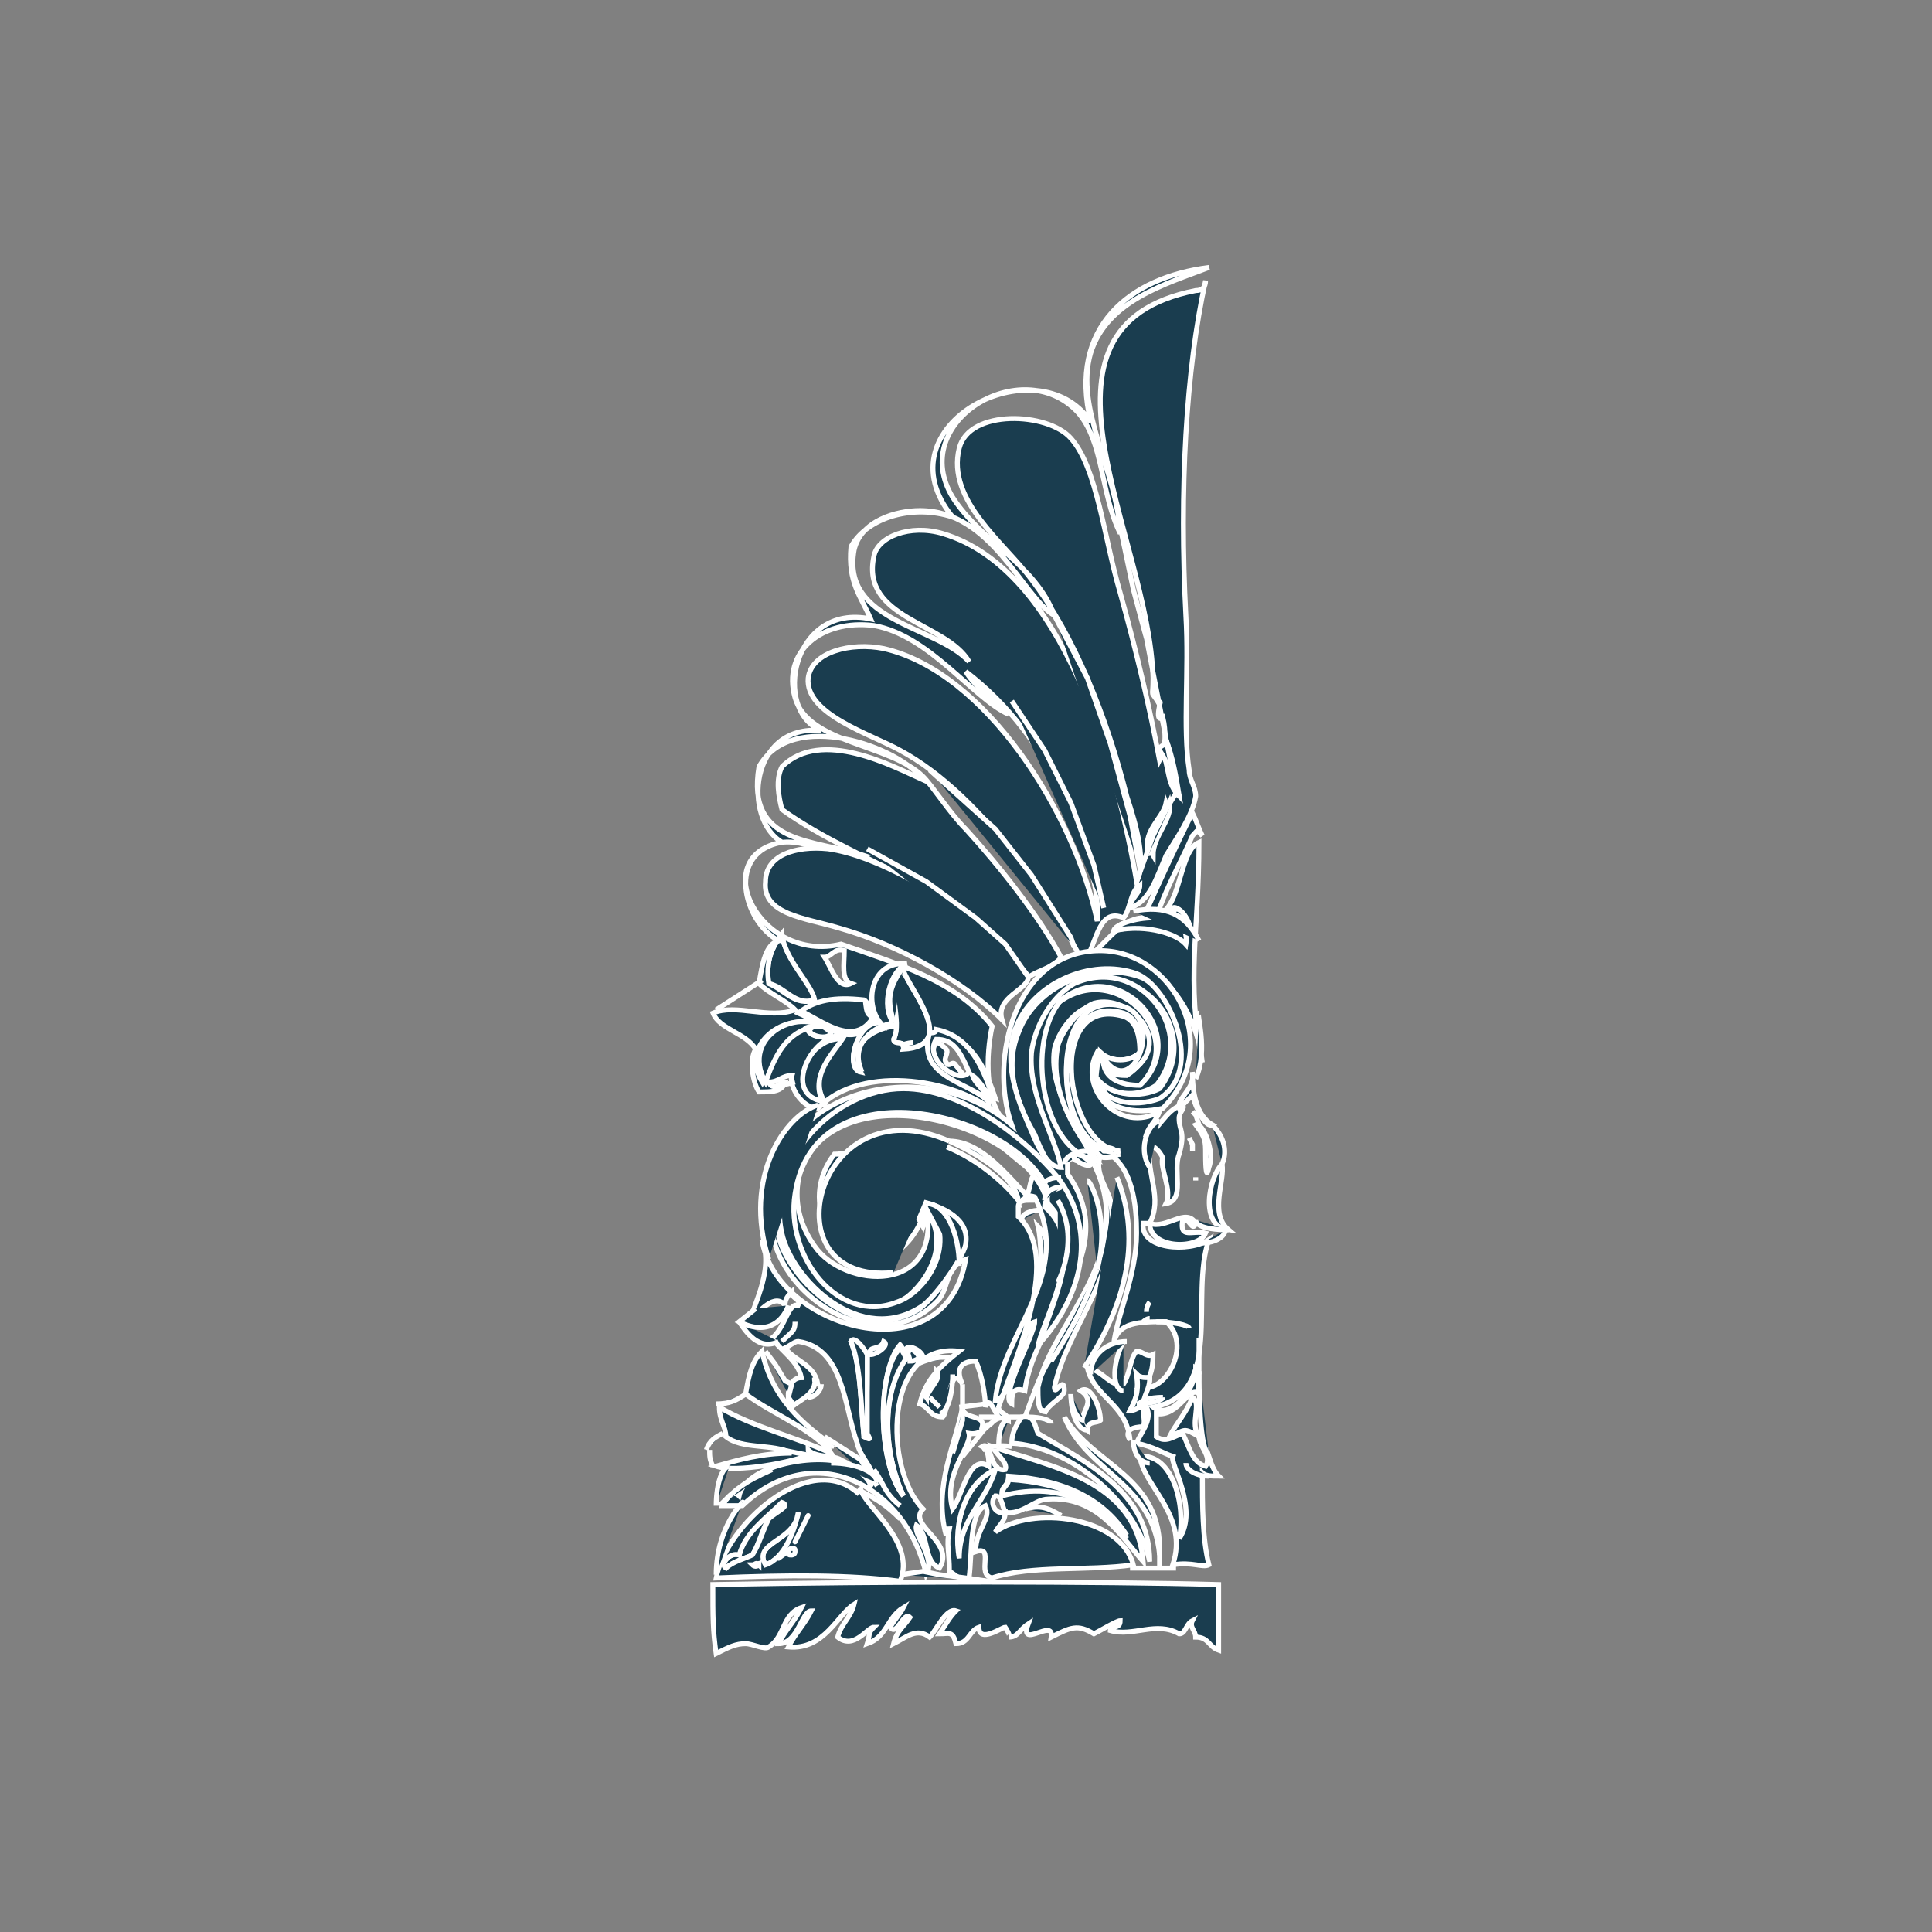 <?xml version="1.0" encoding="utf-8"?>
<!-- Generator: Adobe Illustrator 16.0.4, SVG Export Plug-In . SVG Version: 6.00 Build 0)  -->
<!DOCTYPE svg PUBLIC "-//W3C//DTD SVG 1.1//EN" "http://www.w3.org/Graphics/SVG/1.1/DTD/svg11.dtd">
<svg version="1.1" id="Livello_1" xmlns="http://www.w3.org/2000/svg" xmlns:xlink="http://www.w3.org/1999/xlink" x="0px" y="0px"
	 width="56.693px" height="56.693px" viewBox="92.124 49.608 56.693 56.693" enable-background="new 92.124 49.608 56.693 56.693"
	 xml:space="preserve">
<rect x="92.124" y="49.608" width="56.693" height="56.693" fill="#808080" stroke="none"/>
<g>
	<g>
		<path fill="#1A3D4F" stroke="#FFFFFF" stroke-width="0.145" d="M115.068,77.022c0.097,0.771,0.867,1.349,0.964,1.928
			c-0.578,0.192-0.867-0.386-1.35-0.481C114.586,77.793,114.779,77.408,115.068,77.022z"/>
		<path fill="#1A3D4F" stroke="#FFFFFF" stroke-width="0.145" d="M118.345,80.106c0.289-0.578-0.386-1.349,0.289-2.024
			c0.192,0.578,1.638,2.217,0,2.313C118.73,80.106,118.345,80.299,118.345,80.106z"/>
		<path fill="#1A3D4F" stroke="#FFFFFF" stroke-width="0.145" d="M126.249,81.938c-0.771,0.193-1.735,0.097-1.832-0.578
			c0.386,0.385,1.156,0.482,1.734,0.193c1.254-1.639-0.481-3.855-2.409-2.988c-0.771,0.289-1.253,1.156-1.253,2.023
			c-0.097,1.254,0.675,2.313,0.867,3.373c-0.385,0.098-0.674-0.578-0.867-1.06c-0.386-0.675-0.964-1.831-0.481-2.987
			c0.481-1.35,2.217-2.121,3.565-1.639C126.44,78.564,127.5,80.974,126.249,81.938z"/>
		<path fill="#1A3D4F" stroke="#FFFFFF" stroke-width="0.145" d="M124.224,83.769c-1.639-0.386-2.121-3.47-1.061-4.722
			c1.735-1.35,3.952,1.06,2.313,2.506c-0.578,0-0.964-0.193-1.061-0.579c0.193,0.097,0.386,0.192,0.771,0.192
			c1.35-0.867,0-2.312-1.061-2.023c-0.482,0.097-0.964,0.771-1.061,1.253C122.875,81.744,124.032,82.998,124.224,83.769z"/>
		<path fill="#1A3D4F" stroke="#FFFFFF" stroke-width="0.145" d="M117.477,78.854c0.097,0.193,0,0.578,0.289,0.578
			c-0.578,0.964-1.542,0.097-2.216-0.192C116.032,78.95,116.61,78.854,117.477,78.854z"/>
		<path fill="#1A3D4F" stroke="#FFFFFF" stroke-width="0.145" d="M116.899,80.106c-0.386,0.481-1.06,1.157-0.578,1.928
			C114.875,81.744,115.935,79.914,116.899,80.106z"/>
		<path fill="#1A3D4F" stroke="#FFFFFF" stroke-width="0.145" d="M119.597,80.203c0.097,0,0.193,0.096,0.29,0.192
			c0.096,0.097-0.097,0.289,0,0.386c0.096,0.192,0.192-0.097,0.289,0.096c0.096,0.097,0.192,0.289,0.385,0.387
			C120.272,81.455,119.212,80.685,119.597,80.203z"/>
		<path fill="#1A3D4F" stroke="#FFFFFF" stroke-width="0.145" d="M127.983,83.769c0.096,0.481-0.386,1.446,0.192,1.928
			C127.308,85.6,127.597,84.154,127.983,83.769z"/>
		<path fill="#1A3D4F" stroke="#FFFFFF" stroke-width="0.145" d="M122.585,85.6c0.481,0.482,0.386,1.35,0.097,2.121
			C122.682,86.853,122.682,85.985,122.585,85.6z"/>
		<path fill="#1A3D4F" stroke="#FFFFFF" stroke-width="0.145" d="M118.055,88.973c0.193,0.097-0.096,0.386-0.385,0.386
			C117.574,89.069,117.959,89.262,118.055,88.973z"/>
		<path fill="#1A3D4F" stroke="#FFFFFF" stroke-width="0.145" d="M118.634,89.262c0.096-0.192,0.481,0,0.481,0.289
			c-0.192,0-0.192,0.097-0.386,0.097C118.827,89.455,118.73,89.262,118.634,89.262z"/>
		<path fill="#1A3D4F" stroke="#FFFFFF" stroke-width="0.145" d="M123.838,90.419c0.289-0.192,0.578,0.481,0.578,0.867
			c-0.096,0.097-0.385,0-0.385,0.289C123.549,91.189,124.417,90.805,123.838,90.419z"/>
		<path fill="#1A3D4F" stroke="#FFFFFF" stroke-width="0.145" d="M127.116,90.611c0.289,0.193-0.097,0.771,0.192,1.156
			c-0.481-0.289-0.386-0.192-0.868,0C126.633,91.383,126.922,91.094,127.116,90.611z"/>
		<path fill="#1A3D4F" stroke="#FFFFFF" stroke-width="0.145" d="M123.356,91.189c0.868,1.445,2.893,1.734,2.795,4.048
			C125.959,93.117,124.032,92.828,123.356,91.189z"/>
		<path fill="#1A3D4F" stroke="#FFFFFF" stroke-width="0.145" d="M121.333,92.732c-0.289,0.963-0.964,1.445-1.061,2.602
			C120.08,94.273,120.465,93.117,121.333,92.732z"/>
		<path fill="#1A3D4F" stroke="#FFFFFF" stroke-width="0.145" d="M123.067,67.674c-0.964-0.578-1.831-3.084-3.951-3.084
			c-0.675,0-1.734,0.289-1.928,1.157c-0.385,2.12,2.409,2.216,3.373,3.277c-0.674-1.157-3.18-1.253-2.795-3.084
			c0.097-0.578,1.061-0.963,2.024-0.674c3.565,1.06,5.108,6.843,5.687,10.216c0.289-0.578,0-1.639-0.289-2.506
			c-0.578-2.313-1.543-4.723-2.796-6.361c-0.771-1.06-2.505-2.313-2.12-3.855c0.289-1.157,2.603-1.06,3.277-0.289
			c0.771,0.867,0.964,2.891,1.445,4.53c0.482,1.734,0.867,3.373,1.156,4.915c0.193-0.386,0.193-0.868,0.098-1.253
			c-0.289,0.193,0-0.675-0.098-0.386c-0.289-0.481-0.191-0.096-0.191-0.771c-0.098-4.144-4.146-10.312,1.252-11.372
			c0.193,0,0.289-0.097,0.289-0.289c-0.578,2.602-0.771,6.168-0.578,9.83c0.097,1.639-0.096,3.277,0.097,4.53
			c0,0.289,0.192,0.482,0.192,0.771c-0.096,0.578-0.578,1.253-0.867,1.735c-0.289,0.674-0.482,1.349-1.061,1.542
			c0-0.289,0.289-0.386,0.289-0.675c-0.289,0.193-0.289,0.771-0.481,0.964c-0.675-0.289-0.771,0.579-1.06,1.157
			c0.385-0.193,0.963-1.157,1.638-1.157c0.481-1.06,0.964-2.12,1.446-3.084c0.096,0.193,0.192,0.482,0.289,0.675
			c-0.193-0.193-0.097-0.193-0.289,0c-0.289,0.674-0.676,1.349-0.965,2.12c0,0.385-0.191-0.096-0.385,0.193
			c1.061,0.289,0.867-1.832,1.542-2.121c0,2.602-0.386,4.047,0.097,6.458c-0.193-1.831-1.639-3.566-3.47-2.892
			c-0.868-1.638-2.892-4.915-5.397-6.264c-0.867-0.482-2.795-1.06-2.698-2.121c0.096-0.771,1.253-1.06,2.216-0.867
			c2.988,0.675,5.59,4.819,6.266,7.999c0.096-1.156-0.482-2.409-0.965-3.566c-0.674-1.542-1.638-2.795-2.891-3.758
			c0.289,0.482,0.771,0.771,1.253,1.253c-1.061-0.482-2.313-2.313-3.952-2.603c-1.542-0.192-2.698,0.771-2.312,2.121
			c0.386,1.349,2.795,1.349,3.759,2.313c0.289,0.289,0.771,1.06,1.253,1.542c0.964,1.06,2.12,2.506,2.795,3.759
			c-0.289,0.385-0.868,0.385-1.157,0.771c-1.542-2.892-4.626-3.374-7.035-5.108c-0.097-0.386-0.192-0.868,0-1.253
			c1.156-1.157,3.277,0,4.145,0.385c-0.675-0.964-3.855-2.12-4.819-0.385c-0.385,2.313,1.639,2.12,3.084,2.602
			c-0.771,0.289-1.445-0.482-2.409-0.386c-2.217,0.386-0.675,3.566,1.735,2.988c1.638,0.578,3.373,1.06,4.433,2.409
			c-0.192,0.867-0.192,2.121,0.289,2.699c-1.156-1.156-4.144-1.639-5.396-0.289c-0.482,0-0.868-0.676-0.771-0.965
			c-0.289,0-0.386,0.193-0.675,0.193c0.097,0.289,0.386,0,0.482,0c-0.097,0.289-0.386,0.289-0.771,0.289
			c-0.192-0.289-0.289-0.964-0.096-1.253c-0.289-0.481-1.061-0.578-1.253-1.06c0.674-0.289,1.638,0.192,2.41-0.097
			c-0.289-0.289-0.771-0.481-1.061-0.771c0.097-0.579,0.193-1.157,0.578-1.254c-1.06-0.578-1.542-2.602,0.097-2.891
			c-1.157-0.674-0.964-3.469,1.156-3.277c-1.445-0.578-0.867-3.758,1.446-3.276c-0.289-0.675-0.675-1.061-0.578-2.121
			c0.481-0.867,1.831-1.253,2.987-0.867c-2.217-2.699,2.506-5.108,4.048-2.795c-0.675-2.795,1.156-4.241,3.47-4.53
			c-1.253,0.482-2.987,0.964-3.47,2.506c-0.482,1.638,0.771,3.47,0.867,5.301c-0.578-1.157-0.481-2.699-1.253-3.566
			c-1.639-1.735-5.012,0.289-3.662,2.506C120.947,65.554,122.489,66.132,123.067,67.674z M121.333,81.842
			c-0.289-0.868-0.675-1.735-1.639-1.928c0,0.096-0.097,0.096-0.192,0.096c-0.386,1.156,1.06,1.35,1.639,1.928
			c0-0.385-0.386-0.385-0.386-0.674C120.947,81.359,121.043,81.744,121.333,81.842z M118.634,80.396
			c1.638-0.097,0.192-1.735,0-2.313c-0.579,0.578,0,1.446-0.289,2.024C118.345,80.299,118.73,80.106,118.634,80.396z
			 M116.321,81.938c-0.481-0.771,0.289-1.445,0.578-1.928C116.032,79.817,114.971,81.744,116.321,81.938z M116.417,79.914
			c-0.867-0.867-2.699,0.192-1.928,1.445c0.289-0.771,0.675-1.445,1.445-1.639C115.55,79.914,116.417,80.203,116.417,79.914z
			 M114.682,78.469c0.482,0.191,0.771,0.674,1.35,0.481c-0.097-0.481-0.867-1.157-0.964-1.928
			C114.779,77.408,114.586,77.793,114.682,78.469z M116.321,77.697c0.192,0.289,0.386,0.963,0.771,0.771
			c-0.289-0.098-0.193-0.579-0.193-0.965C116.61,77.408,116.513,77.697,116.321,77.697z M117.381,81.07
			c-0.386-0.771,0.289-1.253,0.964-1.35c-0.386-0.481-0.097-1.542,0.385-1.734c-1.06-0.097-1.253,1.156-0.771,1.734
			C117.285,79.528,116.899,80.974,117.381,81.07z M115.55,79.336c0.674,0.289,1.638,1.156,2.216,0.192
			c-0.192-0.097-0.096-0.481-0.289-0.578C116.61,78.854,116.032,78.95,115.55,79.336z M126.44,76.348
			c0.289,0,0.289,0.289,0.482,0.386C127.116,76.733,126.633,75.962,126.44,76.348z M126.44,71.915c0,0.482,0.098,0.867,0.289,1.06
			c-0.096-0.578-0.191-1.156-0.385-1.638C126.44,71.529,126.44,71.722,126.44,71.915z M125.862,74.709
			c0-0.578,0.676-1.06,0.482-1.542C126.249,73.649,125.573,74.035,125.862,74.709z M124.802,76.926
			c0.675-0.192,1.735-0.096,2.12,0.386C127.116,76.155,124.899,76.541,124.802,76.926z"/>
		<path fill="#1A3D4F" stroke="#FFFFFF" stroke-width="0.145" d="M127.019,76.83c-0.192-0.097-0.192-0.386-0.481-0.386
			C126.633,75.962,127.116,76.733,127.019,76.83z"/>
		<path fill="#1A3D4F" stroke="#FFFFFF" stroke-width="0.145" d="M126.44,73.167c0.098,0.482-0.48,0.964-0.48,1.542
			C125.573,74.035,126.249,73.649,126.44,73.167z"/>
		<path fill="#1A3D4F" stroke="#FFFFFF" stroke-width="0.145" d="M121.525,79.528c-1.156-1.157-3.084-2.217-4.818-2.698
			c-0.964-0.29-2.217-0.386-2.12-1.35c0-0.771,0.867-1.06,1.831-0.964c1.445,0.193,3.565,1.446,4.723,2.506
			c0.385,0.386,1.156,1.156,1.156,1.253C122.296,78.66,121.333,78.854,121.525,79.528z"/>
		<path fill="#1A3D4F" stroke="#FFFFFF" stroke-width="0.145" d="M126.922,77.312c-0.385-0.386-1.35-0.578-2.12-0.386
			C124.899,76.541,127.116,76.155,126.922,77.312z"/>
		<path fill="#1A3D4F" stroke="#FFFFFF" stroke-width="0.145" d="M120.658,81.166c0.097,0.289,0.386,0.387,0.386,0.676
			c-0.578-0.482-2.024-0.676-1.639-1.928c0.097,0,0.192,0,0.192-0.097c0.964,0.192,1.35,1.06,1.639,1.927
			C121.043,81.744,120.947,81.359,120.658,81.166z M120.561,81.07c-0.289-0.675-0.481-0.964-0.964-0.964
			C119.212,80.685,120.272,81.455,120.561,81.07z"/>
		<path fill="#1A3D4F" stroke="#FFFFFF" stroke-width="0.145" d="M116.032,79.721c-0.867,0.193-1.156,0.867-1.445,1.639
			c-0.771-1.35,1.06-2.312,1.927-1.445C116.417,80.203,115.55,79.914,116.032,79.721z"/>
		<path fill="#1A3D4F" stroke="#FFFFFF" stroke-width="0.145" d="M125.862,85.504c-0.096,0-0.096,0-0.192,0
			c-0.097,0.771,1.35,0.867,1.928,0.481c-0.578,1.639,0.481,4.53-1.638,4.915c0.48,0.386,1.252-0.481,1.252-1.156
			c0.193,0.096,0,0.578,0.097,0.771c-0.289-0.289-0.579,0.674-1.253,0.578c0,0.192,0,0.481,0,0.674c0.289,0.193,0.482,0,0.771-0.096
			c0.192,0.385,0.289,0.867,0.674,0.963c0.193-0.289-0.192-0.578-0.192-0.867c0.289,0.289,0.289,0.867,0.578,1.156
			c-0.192,0-0.386,0-0.481-0.096c0,0.964,0,1.928,0.192,2.699c-0.192,0.096-0.481-0.098-1.06,0c0.481-1.446-0.868-2.313-0.965-3.182
			c0.965-0.096,1.35,1.446,1.156,2.41c0.579-0.867-0.289-2.217-0.191-2.41c-0.289-0.096-0.578-0.289-1.061-0.385
			c0.096-0.289,0.482-0.675,0.289-1.061c-0.193,0,0,0.386-0.097,0.578c-0.289,0-0.578,0.097-0.386,0.386
			c-0.096-1.06-1.06-1.253-1.252-2.12c0.481,0.096,0.674,0.578,1.06,0.482c0.192-0.289,0.192-0.771,0.386-0.965
			c0.192,0,0.289,0.193,0.482,0.097c0,0.481-0.098,0.771-0.387,0.964c0.771,0.193,1.543-1.253,0.771-1.928
			c-0.771,0-1.445,0-1.542,0.675c0.097-0.867,0.675-2.024,0.675-3.276c0-0.771-0.097-2.024-0.964-2.41
			c-0.386,0.482,0.097,1.061,0.192,1.446c0.386,2.12-1.253,3.662-1.639,5.493c0,0.289,0.289-0.385,0.289,0.097
			c0,0.192-0.481,0.386-0.578,0.675c0-0.097,0-0.097-0.096-0.097c-0.097-0.097-0.097-0.386-0.097-0.675
			c0.386-1.928,3.084-3.951,1.542-6.746c-0.289,0-0.578,0-0.675,0.096c0,0.097,0,0.289,0,0.387c1.639,2.312-0.964,4.144-1.253,6.36
			c-0.289-0.097-0.386,0-0.386,0.386c-0.385-0.193,0.675-2.024,0.675-2.41c-0.386,0.097-0.675,2.313-1.156,2.313
			c0.192-2.024,2.312-3.663,1.156-5.976c-0.289-0.096-0.192,0.097-0.386,0.097c0.289-0.097,0.193-0.579,0.386-0.771
			c-0.964-0.771-2.12-1.928-3.759-2.121c-2.312-0.193-4.144,2.217-2.698,4.24c0.867,1.254,3.759,1.446,3.276-1.156
			c-0.192,0.675-0.578,1.253-1.253,1.542c-1.734-0.097-2.409-1.831-1.445-3.084c0.482,0,1.253-0.289,1.253-0.481
			c1.639-0.289,3.277,0.771,4.145,1.831c-0.097-0.675-1.157-1.35-2.024-1.735c0.964,0,1.735,1.061,2.409,1.735
			c-0.192,0-0.385,0-0.385,0.192c0,0.097,0,0.193,0,0.289c1.253,1.156,0,3.951-0.578,5.59c0,0.193,0.289,0.193,0.289,0.386
			c-0.482-0.289-0.578,0.481-1.157,0.386c0.097,0.385-0.771,1.156-0.481,2.217c0.289-0.386,0.481-1.639,1.061-1.254
			c0-0.192,0-0.481-0.193-0.578c0.289-0.192,0.193,0.771,0.675,0.676c0.097-0.193-0.289-0.482-0.386-0.676
			c1.639,0.578,4.241,0.965,4.434,3.373c-0.675-0.771-1.349-1.927-2.795-1.83c-0.386,0-0.771,0.481-1.253,0.385
			c-0.097-0.192-0.097-0.481-0.289-0.481c-0.192,0.192,0,0.578,0.289,0.481c0,0.289-0.192,0.386-0.289,0.578
			c1.06-0.771,3.662-0.481,4.048,0.965c-1.349,0.191-2.988,0-4.145,0.385c-0.481-0.096,0.097-0.964-0.481-0.771
			c0-0.674,0.481-0.963,0.289-1.349c-0.482,0.192-0.386,1.349-0.482,2.12c-0.289,0.097-0.385-0.096-0.578-0.193
			c0-0.578-0.096-0.771,0-1.252c-0.096,0-0.096,0.096-0.096,0.192c-0.386-1.445,0.289-2.698,0.481-3.759
			c0,0.386,0.675,0.193,0.578,0.578c0.289,0,0.289-0.192,0.482-0.289c-0.097-0.096-0.289-0.674-0.386-0.289
			c0-0.289-0.097-0.963-0.289-1.35c-0.482,0-0.578,0.289-0.386,0.676c-0.386-0.676-0.386,0.771-0.578,0.963
			c-0.386,0-0.386-0.289-0.675-0.385c0.192-0.771,0.675-1.157,1.156-1.543c-2.217-0.289-2.217,3.471-1.06,4.627
			c-0.482,0.481,0.964,0.963,0.481,1.734c-0.481-0.193-0.289-0.964-0.675-1.253c-0.096,0.289,0.578,0.964,0.289,1.446
			c-0.578-2.603-3.276-4.049-5.397-2.024c-0.193,0-0.385,0-0.578,0c0.096-0.192,0.289-0.481,0.482-0.289
			c0.193-0.868,2.12-1.253,3.084-0.964c-0.192-0.289-0.771-0.097-1.06-0.386c0,0.097,0.096,0.097,0.192,0.097
			c-0.675,0.289-2.313,0.578-2.892,0.385c0.675-0.192,1.35-0.385,2.217-0.385c-0.578-0.289-1.446-0.097-1.928-0.482
			c0-0.289-0.192-0.481-0.192-0.867c0.964,0.578,2.217,0.867,3.276,1.35c-0.481-0.675-1.734-1.156-2.505-1.734
			c0.096-0.578,0.192-0.965,0.481-1.254c0.289,1.35,1.156,2.121,2.12,2.795c-0.481-0.192,0,0.097-0.097,0.386
			c0.193-0.192,1.157,0.481,1.157,0.771c0.289-0.386-0.289-0.771-0.386-1.253c-0.386-1.061-0.386-2.795-1.734-2.988
			c-0.097,0-0.193,0.097-0.386,0.193c0.289,0.385,0.867,0.481,0.964,1.061c-0.097,0-0.097-0.098-0.097-0.193
			c0.097,0.482-0.481,0.675-0.675,0.867c-0.192-0.289-0.097-0.867,0.289-0.867c-0.096-0.482-0.578-0.771-0.867-1.156
			c0.386-0.289,0.481-1.061,0.771-0.964c0.096-0.192-0.193-0.192-0.193-0.386c-0.097,0.097-0.192,0.193-0.192,0.386
			c-0.289-0.386-0.771,0.192-0.964,0.386c-0.097-0.193,0.675-1.35,0.289-2.313c0.386,2.603,5.397,4.048,5.976,0.578
			c-0.578,0.192-0.482,0.771-0.771,1.157c-1.639,1.83-4.626,0.096-4.915-2.024c-0.578-3.952,4.337-5.397,7.035-3.084
			c-0.674-1.928,0.097-5.108,2.603-5.108c2.121,0,3.662,2.795,1.832,4.627c-0.868,0.192-1.639,0-1.928-0.578
			c-0.097-0.387,0.096-0.868,0-1.061c-0.579,1.061,0.674,2.409,1.83,1.734c-0.096,0.289-0.289,0.386-0.385,0.675
			c0.289,0,0.578-0.771,1.061-0.867c0.096,0.097-0.098,0.192-0.098,0.386c0,0.385,0.193,0.385,0,1.06
			c-0.191,0.481,0.193,1.35-0.385,1.446c0.193-0.387-0.193-1.061-0.096-1.35c-0.098-0.193-0.193-0.289-0.387-0.386
			C125.766,84.154,126.249,84.732,125.862,85.504c0.482,0.192,1.061-0.482,1.35,0c-0.096,0.289-0.192-0.193-0.385-0.097
			c-0.098,0.578,0.289,0.289,0.674,0.386C127.308,86.274,125.862,86.274,125.862,85.504z M119.308,90.611
			c0-0.289,0.482-0.578,0.289-0.771C119.597,90.129,119.116,90.322,119.308,90.611z M118.827,89.551
			c0.192,0,0.192-0.096,0.386-0.096c0-0.193-0.386-0.386-0.482-0.289C118.73,89.262,118.827,89.455,118.827,89.551z M118.73,89.358
			c-0.096,0-0.096-0.192-0.192-0.289c-0.675,0.771-0.675,3.47,0.097,4.434C118.055,92.25,117.959,90.516,118.73,89.358z
			 M122.585,89.069c1.35-1.542,1.735-3.373,0.481-4.819c-0.964-1.156-2.795-2.602-4.529-2.602c-2.024,0-3.951,2.12-3.566,4.24
			c0.289,1.254,2.313,3.277,4.145,2.121c0.481-0.386,1.253-1.543,1.253-1.832c0.097-0.771-0.578-1.156-1.445-1.252
			c-0.097,0.096,0.192,0.481,0.289,0.674c0.096-0.289-0.289-0.481,0-0.578c0.964,1.061,0,2.506-0.867,2.892
			c-1.832,0.675-3.277-1.35-2.988-3.181c0.578-3.855,6.457-2.409,7.421-0.096c0.193,0,0.193-0.098,0.386-0.098
			c-0.097,0.193-0.386,0.193-0.386,0.482C124.032,86.082,122.875,88.01,122.585,89.069z M125.477,78.179
			c-1.35-0.481-3.085,0.29-3.566,1.639c-0.386,1.156,0.192,2.313,0.481,2.987c0.193,0.482,0.482,1.061,0.868,1.061
			c-0.193-0.964-0.964-2.121-0.868-3.373c0.097-0.771,0.579-1.639,1.253-2.023c1.928-0.868,3.663,1.445,2.41,2.986
			c-0.578,0.387-1.35,0.289-1.734-0.191c0.096,0.674,1.06,0.867,1.83,0.578C127.5,80.974,126.44,78.564,125.477,78.179z
			 M124.417,80.685c0.867,1.157,1.928-1.156,0.675-1.445c-2.409-0.675-2.024,4.529-0.097,4.24c-1.639-0.097-2.217-4.722,0.097-4.048
			c0.289,0.097,0.481,0.386,0.481,1.061c-0.289,0.289-0.867,0.289-1.156,0C124.417,80.588,124.321,80.588,124.417,80.685z
			 M123.164,80.299c0.097-0.385,0.578-1.06,1.061-1.252c1.06-0.289,2.409,1.156,1.06,2.023c-0.385,0-0.578-0.097-0.771-0.193
			c0.097,0.387,0.481,0.578,1.06,0.578c1.543-1.445-0.578-3.854-2.312-2.505c-1.061,1.253-0.578,4.433,1.061,4.722
			C123.838,82.998,122.875,81.744,123.164,80.299z M117.477,91.768C117.67,91.864,117.67,91.864,117.477,91.768
			c0.097-0.867,0.097-1.639,0.097-2.409c-0.097-0.097-0.386-0.578-0.481-0.386C117.381,89.647,117.381,90.805,117.477,91.768z
			 M117.67,89.358c0.192,0,0.578-0.289,0.385-0.386C117.959,89.262,117.574,89.069,117.67,89.358z M125.284,90.997
			c0.097,0,0.193-0.097,0.386-0.097c-0.097-0.385,0.192-0.481,0.192-0.867c-0.192,0-0.289,0-0.385-0.096
			C125.573,90.516,125.38,90.805,125.284,90.997z M120.272,95.334c0-1.156,0.771-1.639,1.061-2.602
			C120.465,93.117,120.08,94.273,120.272,95.334z M125.188,94.659c-0.675-1.06-1.832-1.638-3.47-1.735
			c0,0.29-0.193,0.29-0.193,0.482C123.356,93.021,124.513,93.889,125.188,94.659z"/>
		<path fill="#1A3D4F" stroke="#FFFFFF" stroke-width="0.145" d="M119.597,89.84c0.193,0.193-0.192,0.482-0.289,0.771
			C119.116,90.322,119.597,90.129,119.597,89.84z"/>
		<path fill="#1A3D4F" stroke="#FFFFFF" stroke-width="0.145" d="M118.634,93.503c-0.771-0.964-0.771-3.663-0.097-4.337
			c0.097,0.096,0.097,0.192,0.192,0.289C117.959,90.516,118.055,92.25,118.634,93.503z"/>
		<path fill="#1A3D4F" stroke="#FFFFFF" stroke-width="0.145" d="M122.875,84.926c-0.097-0.387,0.192-0.387,0.386-0.482
			c-0.193,0-0.193,0.096-0.386,0.096c-0.964-2.312-6.843-3.758-7.421,0.098c-0.289,1.83,1.253,3.854,2.987,3.18
			c0.867-0.289,1.831-1.734,0.867-2.891c-0.289,0.096,0.097,0.289,0,0.578c-0.096-0.193-0.385-0.578-0.289-0.675
			c0.868,0.192,1.542,0.578,1.446,1.253c0,0.289-0.771,1.445-1.253,1.831c-1.831,1.253-3.855-0.771-4.145-2.12
			c-0.481-2.121,1.542-4.24,3.566-4.24c1.734,0,3.565,1.445,4.529,2.602c1.157,1.542,0.771,3.373-0.481,4.818
			C122.875,88.01,124.032,86.082,122.875,84.926z"/>
		<path fill="#1A3D4F" stroke="#FFFFFF" stroke-width="0.145" d="M117.959,79.625c-0.482-0.578-0.289-1.832,0.771-1.735
			c-0.481,0.192-0.771,1.253-0.385,1.735c-0.579,0.096-1.253,0.578-0.964,1.349C116.899,80.974,117.285,79.528,117.959,79.625z"/>
		<path fill="#1A3D4F" stroke="#FFFFFF" stroke-width="0.145" d="M124.417,80.492c0.289,0.289,0.867,0.289,1.156,0
			c0.097-0.675-0.192-1.061-0.481-1.156c-2.313-0.676-1.735,3.951-0.097,4.047c-1.928,0.289-2.312-4.914,0.097-4.24
			C126.344,79.528,125.284,82.131,124.417,80.492z"/>
		<path fill="#1A3D4F" stroke="#FFFFFF" stroke-width="0.145" d="M127.116,81.744c-0.097,0.098-0.289,0.29-0.387,0.387
			c-0.096-0.289,0.482-0.578,0.387-1.061c0,0.578,0.096,1.253,0.578,1.542C127.5,82.709,127.211,82.131,127.116,81.744z"/>
		<path fill="#1A3D4F" stroke="#FFFFFF" stroke-width="0.145" d="M127.211,82.612c0.193-0.097,0.578,0.771,0.386,1.253
			c-0.097,0.482-0.097-0.289-0.097-0.386C127.5,83.094,127.5,82.998,127.211,82.612z"/>
		<path fill="#1A3D4F" stroke="#FFFFFF" stroke-width="0.145" d="M117.092,88.973c0.096-0.192,0.385,0.193,0.481,0.386
			c0,0.771,0,1.542,0,2.313c0.097,0.192,0.097,0.192-0.097,0.096C117.381,90.805,117.381,89.647,117.092,88.973z"/>
		<path fill="#1A3D4F" stroke="#FFFFFF" stroke-width="0.145" d="M125.477,89.938c0.096,0.096,0.192,0.096,0.385,0.096
			c0,0.386-0.192,0.482-0.192,0.867c-0.192,0-0.192,0.097-0.386,0.097C125.38,90.805,125.573,90.516,125.477,89.938z"/>
		<path fill="#1A3D4F" stroke="#FFFFFF" stroke-width="0.145" d="M121.525,93.503c0-0.289,0.193-0.289,0.193-0.481
			c1.638,0.096,2.795,0.674,3.47,1.734C124.513,93.889,123.356,93.021,121.525,93.503z"/>
		<path fill="#1A3D4F" stroke="#FFFFFF" stroke-width="0.145" d="M113.429,95.623c-0.192-0.096,0.097-0.482,0.386-0.386
			c0.193-0.771,0.771-1.06,1.253-1.542c0.289,0.097-0.289,0.289-0.386,0.482c-0.192,0.289-0.289,0.771-0.481,1.06
			C114.008,95.334,113.622,95.43,113.429,95.623z"/>
		<path fill="#1A3D4F" stroke="#FFFFFF" stroke-width="0.145" d="M115.55,93.984c0,0.482-0.386,1.35-0.964,1.543
			C114.201,94.852,115.454,94.852,115.55,93.984z"/>
		<path fill="#1A3D4F" stroke="#FFFFFF" stroke-width="0.145" d="M117.381,93.311c0.096,0.481,1.638,1.541,1.156,2.698
			c-1.445-0.192-3.277-0.192-5.397-0.097c0.289-1.542,2.699-3.759,4.145-2.506L117.381,93.311L117.381,93.311z M114.201,95.237
			c0.192-0.289,0.289-0.675,0.481-1.06c0.193-0.193,0.675-0.386,0.386-0.482c-0.481,0.482-1.06,0.867-1.253,1.542
			c-0.289-0.097-0.578,0.29-0.386,0.386C113.622,95.43,114.008,95.334,114.201,95.237z M114.586,95.527
			c0.578-0.193,0.867-1.061,0.964-1.543C115.454,94.852,114.201,94.852,114.586,95.527z"/>
		<path fill="#1A3D4F" stroke="#FFFFFF" stroke-width="0.145" d="M122.103,91.189c0.386-0.096,0.386,0.289,0.482,0.482
			c1.446,0.867,3.276,1.734,3.276,3.758c-0.385-1.734-2.312-3.373-4.048-3.469C121.814,91.672,121.911,91.479,122.103,91.189z"/>
		<path fill="#1A3D4F" stroke="#FFFFFF" stroke-width="0.145" d="M124.995,97.165c-0.096,0-0.578,0.289-0.771,0.386
			c-0.482-0.289-0.675-0.193-1.253,0.096c0.096-0.578-0.964,0.386-0.675-0.385c-0.289,0.192-0.289,0.385-0.578,0.385
			c0.096,0-0.097-0.289-0.097-0.289c-0.097,0-0.771,0.482-0.771,0c-0.289,0.097-0.289,0.482-0.674,0.482
			c-0.097-0.386-0.193-0.289-0.482-0.289c0.193-0.289,0.289-0.482,0.482-0.675c-0.289-0.097-0.579,0.578-0.771,0.771
			c-0.386-0.289-0.675,0-1.06,0.193c0.096-0.386,0.289-0.482,0.481-0.771c-0.192-0.192-0.386,0.578-0.578,0.289
			c0.097-0.192,0.289-0.385,0.386-0.578c-0.482,0.289-0.482,0.867-1.061,1.061c0.097-0.289,0-0.289,0.192-0.482
			c-0.192,0-0.578,0.675-1.06,0.289c0.097-0.385,0.386-0.578,0.481-0.963c-0.481,0.289-0.867,1.349-1.928,1.252
			c0.193-0.385,0.482-0.674,0.675-1.06c-0.289,0-0.385,0.964-0.964,0.964c0.193-0.386,0.482-0.675,0.675-1.061
			c-0.578,0.193-0.481,0.867-0.964,1.156c-0.096,0.097-0.481-0.096-0.674-0.096c-0.29,0-0.482,0.096-0.868,0.289
			c-0.096-0.675-0.096-1.061-0.096-2.023c5.108-0.097,11.373-0.097,14.842,0c0,0.771,0,1.156,0,1.927
			c-0.289-0.097-0.289-0.386-0.675-0.386c0-0.192-0.192-0.289-0.096-0.481c-0.193,0.097-0.193,0.386-0.387,0.386
			c-0.674-0.386-1.349,0.096-2.023-0.097C124.706,97.262,124.995,97.454,124.995,97.165z"/>
		<polyline fill="#1A3D4F" stroke="#FFFFFF" stroke-width="0.145" points="123.067,67.674 124.032,69.505 124.706,71.433 
			125.284,73.553 125.573,75.095 		"/>
		<polyline fill="#1A3D4F" stroke="#FFFFFF" stroke-width="0.145" points="121.814,70.18 122.778,71.625 123.549,73.167 
			124.224,74.999 124.513,76.251 		"/>
		<polyline fill="#1A3D4F" stroke="#FFFFFF" stroke-width="0.145" points="119.405,72.204 121.333,73.938 122.392,75.288 
			123.549,77.119 123.645,77.408 		"/>
		<polyline fill="#1A3D4F" stroke="#FFFFFF" stroke-width="0.145" points="117.574,74.517 119.308,75.48 120.754,76.541 
			121.622,77.312 122.296,78.275 		"/>
		<line fill="none" stroke="#FFFFFF" stroke-width="0.145" x1="113.14" y1="79.239" x2="114.49" y2="78.371"/>
		<line fill="none" stroke="#FFFFFF" stroke-width="0.145" x1="115.068" y1="81.455" x2="115.454" y2="81.359"/>
		<path fill="#1A3D4F" stroke="#FFFFFF" stroke-width="0.145" d="M113.14,95.816c0-1.446,0.868-2.217,0.771-2.121"/>
		<path fill="#1A3D4F" stroke="#FFFFFF" stroke-width="0.145" d="M113.14,93.792c0-0.675,0.193-1.157,0.386-1.157"/>
		<path fill="#1A3D4F" stroke="#FFFFFF" stroke-width="0.145" d="M113.044,92.635c-0.097-0.192-0.097-0.289-0.097-0.481"/>
		<path fill="#1A3D4F" stroke="#FFFFFF" stroke-width="0.145" d="M113.333,91.672c-0.193,0.096-0.386,0.192-0.482,0.481"/>
		<path fill="#1A3D4F" stroke="#FFFFFF" stroke-width="0.145" d="M113.14,90.805c0.386,0,0.578-0.097,0.868-0.289"/>
		<polyline fill="#1A3D4F" stroke="#FFFFFF" stroke-width="0.145" points="117.863,93.214 117.381,92.442 116.321,91.768 		"/>
		<polyline fill="#1A3D4F" stroke="#FFFFFF" stroke-width="0.145" points="114.586,89.262 114.875,89.647 115.165,90.129 
			115.357,90.227 115.26,90.611 115.454,90.9 		"/>
		<path fill="#1A3D4F" stroke="#FFFFFF" stroke-width="0.145" d="M113.815,88.395c0.193,0.289,0.578,0.867,1.156,0.578"/>
		<path fill="#1A3D4F" stroke="#FFFFFF" stroke-width="0.145" d="M114.297,88.01l-0.482,0.385c0.964,0.482,1.35-0.192,1.445-0.481"
			/>
		<path fill="#1A3D4F" stroke="#FFFFFF" stroke-width="0.145" d="M120.369,90.227c0,0.481,0,0.867,0,0.867"/>
		<path fill="#1A3D4F" stroke="#FFFFFF" stroke-width="0.145" d="M119.019,89.647c0,0,0.578-0.289,0.964-0.192"/>
		<path fill="#1A3D4F" stroke="#FFFFFF" stroke-width="0.145" d="M120.272,86.756c0-0.963-0.385-1.83-0.964-1.83"/>
		<path fill="#1A3D4F" stroke="#FFFFFF" stroke-width="0.145" d="M119.983,83.094c-3.951-1.734-5.396,4.24-1.638,3.855"/>
		<path fill="#1A3D4F" stroke="#FFFFFF" stroke-width="0.145" d="M114.682,86.563c-0.771-2.409,0.482-4.24,1.446-4.529"/>
		<line fill="none" stroke="#FFFFFF" stroke-width="0.145" x1="121.043" y1="90.805" x2="120.272" y2="90.9"/>
		<path fill="#1A3D4F" stroke="#FFFFFF" stroke-width="0.145" d="M120.08,89.938c0,0.674-0.192,1.156-0.386,1.156"/>
		<path fill="#1A3D4F" stroke="#FFFFFF" stroke-width="0.145" d="M118.538,94.178c-0.386-0.386-0.675-0.578-1.253-0.867"/>
		
			<line fill="none" stroke="#FFFFFF" stroke-width="0.145" stroke-linecap="round" x1="114.971" y1="95.334" x2="115.357" y2="95.045"/>
		
			<line fill="none" stroke="#FFFFFF" stroke-width="0.145" stroke-linecap="round" x1="115.454" y1="94.852" x2="115.839" y2="94.081"/>
		
			<line fill="none" stroke="#FFFFFF" stroke-width="0.145" stroke-linecap="round" x1="115.068" y1="92.153" x2="116.032" y2="92.346"/>
		<path fill="#1A3D4F" stroke="#FFFFFF" stroke-width="0.145" d="M114.393,95.527C114.393,95.623,114.393,95.623,114.393,95.527
			c-0.096,0.096-0.192,0-0.192,0C114.297,95.527,114.297,95.43,114.393,95.527C114.393,95.43,114.393,95.527,114.393,95.527z"/>
		<path fill="#1A3D4F" stroke="#FFFFFF" stroke-width="0.145" d="M115.454,95.141c0,0.097-0.097,0.097-0.097,0.097
			c-0.097,0-0.097,0-0.097-0.097c0-0.096,0.097-0.096,0.097-0.096C115.454,95.045,115.454,95.045,115.454,95.141z"/>
		<path fill="#1A3D4F" stroke="#FFFFFF" stroke-width="0.145" d="M113.237,93.792c0.481-0.481,0.674-0.675,1.542-1.06"/>
		<path fill="#1A3D4F" stroke="#FFFFFF" stroke-width="0.145" d="M116.224,90.227c0,0.192-0.192,0.385-0.385,0.385"/>
		<line fill="none" stroke="#FFFFFF" stroke-width="0.145" x1="119.405" y1="90.611" x2="119.694" y2="90.9"/>
		<polyline fill="#1A3D4F" stroke="#FFFFFF" stroke-width="0.145" points="120.369,90.9 120.369,91.286 120.08,92.25 		"/>
		<line fill="none" stroke="#FFFFFF" stroke-width="0.145" x1="120.369" y1="92.346" x2="121.14" y2="91.383"/>
		<path fill="#1A3D4F" stroke="#FFFFFF" stroke-width="0.145" d="M120.85,91.189c0,0,0.193,0,0.482,0"/>
		<path fill="#1A3D4F" stroke="#FFFFFF" stroke-width="0.145" d="M121.814,92.057c0,0-0.481-0.096-0.867,0.097"/>
		<path fill="#1A3D4F" stroke="#FFFFFF" stroke-width="0.145" d="M122.103,91.189c0,0-0.192,0-0.385,0"/>
		<path fill="#1A3D4F" stroke="#FFFFFF" stroke-width="0.145" d="M121.429,92.057c0-0.481,0.096-0.771,0.289-0.771"/>
		<path fill="#1A3D4F" stroke="#FFFFFF" stroke-width="0.145" d="M122.971,89.551c0.867-1.349,1.061-1.927,1.35-2.698"/>
		<path fill="#1A3D4F" stroke="#FFFFFF" stroke-width="0.145" d="M124.321,86.853c0.385-1.445-0.193-2.603-0.289-2.603"/>
		<path fill="#1A3D4F" stroke="#FFFFFF" stroke-width="0.145" d="M123.164,84.829c0.675,1.156,0,2.409,0,2.409"/>
		<path fill="#1A3D4F" stroke="#FFFFFF" stroke-width="0.145" d="M122.778,84.829c0-0.192,0.193-0.386,0.482-0.386"/>
		<path fill="#1A3D4F" stroke="#FFFFFF" stroke-width="0.145" d="M122.103,85.407c0-0.192,0.289-0.289,0.579-0.289"/>
		<path fill="#1A3D4F" stroke="#FFFFFF" stroke-width="0.145" d="M123.356,83.769c0-0.192,0.289-0.386,0.676-0.386"/>
		<path fill="#1A3D4F" stroke="#FFFFFF" stroke-width="0.145" d="M125.091,88.973c-0.386,0.771-0.289,1.446,0,1.446"/>
		<path fill="#1A3D4F" stroke="#FFFFFF" stroke-width="0.145" d="M124.127,89.938c0-0.579,0.482-0.965,1.061-0.965"/>
		<path fill="#1A3D4F" stroke="#FFFFFF" stroke-width="0.145" d="M124.899,84.154c0.771,1.928,0.192,3.855-0.964,5.59"/>
		<path fill="#1A3D4F" stroke="#FFFFFF" stroke-width="0.145" d="M122.2,93.889c0.386-0.097,0.578-0.097,1.061,0.192"/>
		<path fill="#1A3D4F" stroke="#FFFFFF" stroke-width="0.145" d="M126.151,95.141c0,0.289,0,0.482,0,0.482"/>
		<polyline fill="#1A3D4F" stroke="#FFFFFF" stroke-width="0.145" points="125.284,95.623 126.249,95.623 126.633,95.623 		"/>
		<polyline fill="#1A3D4F" stroke="#FFFFFF" stroke-width="0.145" points="121.14,96.009 120.465,95.912 119.694,95.816 
			119.212,95.719 118.538,95.816 		"/>
		<path fill="#1A3D4F" stroke="#FFFFFF" stroke-width="0.145" d="M123.549,90.516c0,0.578,0.192,1.06,0.482,1.06"/>
		<path fill="#1A3D4F" stroke="#FFFFFF" stroke-width="0.145" d="M123.549,90.516c0,0.385,0.192,0.771,0.386,0.771"/>
		<path fill="#1A3D4F" stroke="#FFFFFF" stroke-width="0.145" d="M125.38,91.864c0,0.386,0.192,0.675,0.481,0.675"/>
		<path fill="#1A3D4F" stroke="#FFFFFF" stroke-width="0.145" d="M122.971,91.383c0-0.097-0.289-0.193-0.675-0.193"/>
		<path fill="#1A3D4F" stroke="#FFFFFF" stroke-width="0.145" d="M122.2,91.189c0.289-0.771,0.482-1.35,0.771-1.734"/>
		<path fill="#1A3D4F" stroke="#FFFFFF" stroke-width="0.145" d="M122.778,84.348c0-0.098,0.193-0.193,0.482-0.193"/>
		<path fill="#1A3D4F" stroke="#FFFFFF" stroke-width="0.145" d="M124.127,83.769c0-0.097-0.289-0.289-0.386-0.289
			s-0.097,0-0.097,0.097c0,0.096,0.097,0.096,0.097,0.096C123.838,83.769,124.127,83.865,124.127,83.769z"/>
		<path fill="#1A3D4F" stroke="#FFFFFF" stroke-width="0.145" d="M125.862,83.865c-0.385-0.578,0-1.35,0.289-1.35"/>
		<polyline fill="#1A3D4F" stroke="#FFFFFF" stroke-width="0.145" points="127.019,82.998 127.116,83.19 127.116,83.383 		"/>
		<line fill="none" stroke="#FFFFFF" stroke-width="0.145" x1="127.211" y1="84.154" x2="127.211" y2="84.25"/>
		<polyline fill="#1A3D4F" stroke="#FFFFFF" stroke-width="0.145" points="127.308,82.612 127.211,82.323 127.116,82.227 		"/>
		<path fill="#1A3D4F" stroke="#FFFFFF" stroke-width="0.145" d="M127.308,77.215c-0.386-0.771-0.964-1.06-1.928-0.867"/>
		<polyline fill="#1A3D4F" stroke="#FFFFFF" stroke-width="0.145" points="125.477,75.48 125.959,74.131 126.344,73.36 
			126.633,72.878 		"/>
		<path fill="#1A3D4F" stroke="#FFFFFF" stroke-width="0.145" d="M126.344,72.011c0-0.096-0.193-0.385-0.193-0.385
			c0-0.193,0.193-0.097,0.193-0.289c0.193,0.482,0.193,1.156,0.385,1.638C126.44,72.686,126.44,72.396,126.344,72.011z"/>
		<polyline fill="#1A3D4F" stroke="#FFFFFF" stroke-width="0.145" points="124.995,65.072 125.38,66.903 125.766,68.349 
			126.633,72.782 		"/>
		<path fill="#1A3D4F" stroke="#FFFFFF" stroke-width="0.145" d="M124.899,83.479c0,0.097-0.289,0.097-0.386,0.097
			s-0.386-0.289-0.386-0.386s0.289,0.097,0.386,0.192C124.706,83.383,124.899,83.479,124.899,83.479z"/>
		<path fill="#1A3D4F" stroke="#FFFFFF" stroke-width="0.145" d="M124.127,83.383c0,0,0.193-0.096,0.482-0.096"/>
		<path fill="#1A3D4F" stroke="#FFFFFF" stroke-width="0.145" d="M115.743,79.817c0-0.097,0.289-0.097,0.578-0.097"/>
		<path fill="#1A3D4F" stroke="#FFFFFF" stroke-width="0.145" d="M118.538,80.299c0,0,0.192-0.096,0.386-0.096"/>
		<path fill="#1A3D4F" stroke="#FFFFFF" stroke-width="0.145" d="M118.634,77.986c-0.579,0.771-0.386,1.156-0.289,1.639"/>
		<path fill="#1A3D4F" stroke="#FFFFFF" stroke-width="0.145" d="M127.211,81.264c0.386-0.868,0-1.928,0.097-1.928"/>
		<path fill="#1A3D4F" stroke="#FFFFFF" stroke-width="0.145" d="M127.694,82.612c0.481,0.481,0.385,0.964,0.289,1.156"/>
		<path fill="#1A3D4F" stroke="#FFFFFF" stroke-width="0.145" d="M128.079,85.696c0,0.192-0.289,0.386-0.674,0.386"/>
		<path fill="#1A3D4F" stroke="#FFFFFF" stroke-width="0.145" d="M127.211,85.407c0,0.192,0.386,0.289,0.964,0.289"/>
		<path fill="#1A3D4F" stroke="#FFFFFF" stroke-width="0.145" d="M127.019,88.588c0-0.097-0.481-0.193-0.964-0.193"/>
		<path fill="#1A3D4F" stroke="#FFFFFF" stroke-width="0.145" d="M125.573,90.805c0-0.097,0.289-0.193,0.676-0.193"/>
		<path fill="#1A3D4F" stroke="#FFFFFF" stroke-width="0.145" d="M126.249,90.611c0,0.097-0.387,0.193-0.771,0.193"/>
		<path fill="#1A3D4F" stroke="#FFFFFF" stroke-width="0.145" d="M125.766,88.105c0-0.192,0.096-0.289,0.096-0.289"/>
		<path fill="#1A3D4F" stroke="#FFFFFF" stroke-width="0.145" d="M125.669,88.395c0,0,0.097-0.096,0.192-0.096"/>
		<path fill="#1A3D4F" stroke="#FFFFFF" stroke-width="0.145" d="M124.899,83.479c0-0.097-0.097-0.192-0.289-0.192"/>
		<path fill="#1A3D4F" stroke="#FFFFFF" stroke-width="0.145" d="M127.308,89.84c0,1.35,0.097,2.41,0.289,2.41"/>
		<path fill="#1A3D4F" stroke="#FFFFFF" stroke-width="0.145" d="M127.308,88.877c0,0.578,0,1.061,0,1.061"/>
		<path fill="#1A3D4F" stroke="#FFFFFF" stroke-width="0.145" d="M126.922,92.539c0,0.193,0.289,0.385,0.675,0.385"/>
		<path fill="#1A3D4F" stroke="#FFFFFF" stroke-width="0.145" d="M118.538,93.792c-0.482-0.386-0.482-0.675-0.771-1.06"/>
		<path fill="#1A3D4F" stroke="#FFFFFF" stroke-width="0.145" d="M117.863,93.117c0-0.289-0.578-0.578-1.35-0.578"/>
		<path fill="#1A3D4F" stroke="#FFFFFF" stroke-width="0.145" d="M115.454,88.395c0,0.289-0.097,0.289-0.386,0.578"/>
	</g>
</g>
</svg>
